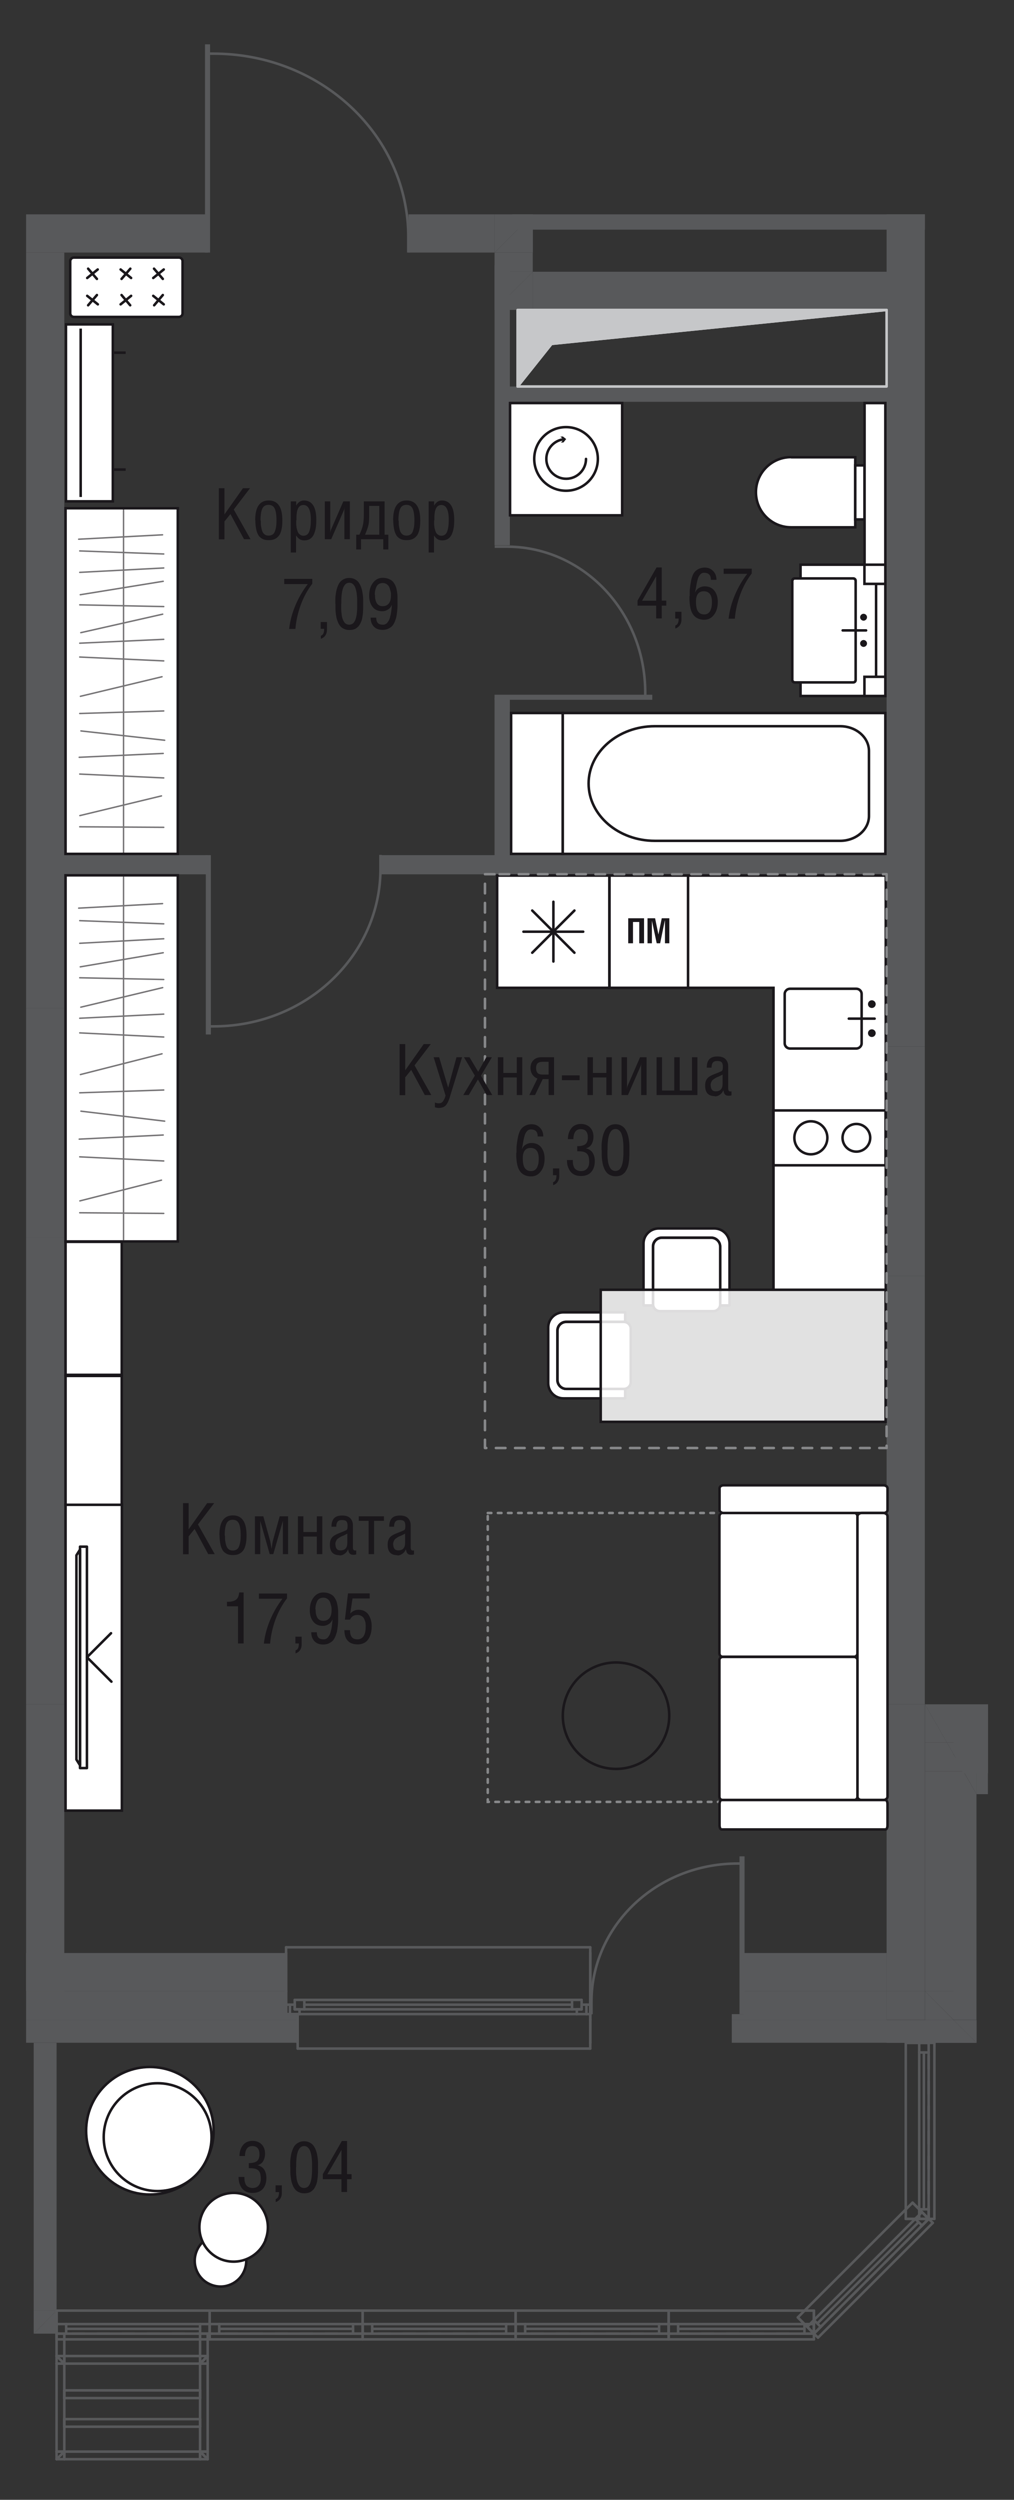 <?xml version="1.0" encoding="UTF-8"?>
<svg id="_Слой_1" data-name="Слой 1" xmlns="http://www.w3.org/2000/svg" xmlns:xlink="http://www.w3.org/1999/xlink" viewBox="0 0 76.17 187.76">
  <rect x="0" y="0" width="76.17" height="187.76" fill="#333333" stroke="none"/>
  <defs>
    <style>
      .cls-1 {
        stroke-width: .11px;
      }

      .cls-1, .cls-2, .cls-3, .cls-4, .cls-5, .cls-6, .cls-7, .cls-8, .cls-9, .cls-10, .cls-11, .cls-12, .cls-13, .cls-14 {
        fill: none;
      }

      .cls-1, .cls-2, .cls-3, .cls-4, .cls-5, .cls-7, .cls-8, .cls-9, .cls-13 {
        stroke-linecap: round;
      }

      .cls-1, .cls-2, .cls-3, .cls-8, .cls-9, .cls-12, .cls-13 {
        stroke-linejoin: round;
      }

      .cls-1, .cls-4, .cls-5, .cls-11, .cls-12, .cls-13 {
        stroke: #1a171b;
      }

      .cls-15 {
        fill: #fff;
      }

      .cls-2 {
        stroke: #c6c7c9;
      }

      .cls-2, .cls-3, .cls-4, .cls-5, .cls-7, .cls-8, .cls-9, .cls-11, .cls-12, .cls-13, .cls-14 {
        stroke-width: .19px;
      }

      .cls-3 {
        stroke-dasharray: 0 0 .72 .72;
      }

      .cls-3, .cls-7 {
        stroke: #87888a;
      }

      .cls-16 {
        clip-path: url(#clippath-2);
      }

      .cls-17 {
        opacity: .6;
      }

      .cls-5, .cls-6, .cls-7, .cls-11, .cls-14 {
        stroke-miterlimit: 10;
      }

      .cls-6 {
        stroke-width: .38px;
      }

      .cls-6, .cls-8, .cls-9, .cls-14 {
        stroke: #58595b;
      }

      .cls-7 {
        stroke-dasharray: 0 0 .27 .49;
      }

      .cls-18 {
        fill: #1a171b;
      }

      .cls-19 {
        clip-path: url(#clippath-1);
      }

      .cls-20 {
        clip-path: url(#clippath-4);
      }

      .cls-8 {
        stroke-dasharray: 0 0 .94 .94;
      }

      .cls-21 {
        clip-path: url(#clippath);
      }

      .cls-22 {
        clip-path: url(#clippath-3);
      }

      .cls-23 {
        clip-path: url(#clippath-5);
      }

      .cls-24 {
        fill: #c6c7c9;
        fill-rule: evenodd;
      }

      .cls-25 {
        opacity: .85;
      }

      .cls-26 {
        fill: #58595b;
      }
    </style>
    <clipPath id="clippath">
      <rect class="cls-10" x="45.13" y="96.87" width="21.4" height="9.92"/>
    </clipPath>
    <clipPath id="clippath-1">
      <rect class="cls-10" x="45.13" y="96.87" width="21.39" height="9.92"/>
    </clipPath>
    <clipPath id="clippath-2">
      <rect class="cls-10" x="5.85" y="38.24" width="6.58" height="25.83"/>
    </clipPath>
    <clipPath id="clippath-3">
      <rect class="cls-10" x="5.85" y="38.24" width="6.57" height="25.83"/>
    </clipPath>
    <clipPath id="clippath-4">
      <rect class="cls-10" x="5.85" y="65.82" width="6.58" height="27.35"/>
    </clipPath>
    <clipPath id="clippath-5">
      <rect class="cls-10" x="5.85" y="65.82" width="6.57" height="27.35"/>
    </clipPath>
  </defs>
  <rect class="cls-26" x="1.96" y="151.71" width="20.4" height="1.72"/>
  <rect class="cls-26" x="54.97" y="151.71" width="11.64" height="1.72"/>
  <polygon class="cls-26" points="22.36 151.28 21.49 151.28 21.49 150.57 21.49 149.56 1.96 149.56 1.96 151.72 22.36 151.72 22.36 151.28"/>
  <polygon class="cls-26" points="55.83 151.28 54.97 151.28 54.97 151.72 66.6 151.72 66.6 149.56 55.83 149.56 55.83 150.13 55.83 151.28"/>
  <rect class="cls-26" x="1.96" y="146.69" width="19.54" height="2.87"/>
  <rect class="cls-26" x="55.83" y="146.69" width="10.77" height="2.87"/>
  <polygon class="cls-26" points="71.63 151.72 73.36 153.44 73.36 151.72 71.63 151.72"/>
  <polygon class="cls-26" points="69.48 149.56 71.63 151.71 71.63 149.56 69.48 149.56"/>
  <rect class="cls-26" x="66.6" y="151.72" width="5.03" height="1.72"/>
  <polygon class="cls-26" points="71.63 151.72 71.63 153.44 73.36 153.44 71.63 151.72"/>
  <rect class="cls-26" x="66.6" y="149.56" width="2.87" height="2.15"/>
  <polygon class="cls-26" points="69.48 151.72 71.63 151.72 69.48 149.56 69.48 151.72"/>
  <polygon class="cls-26" points="72.37 133.04 73.36 134.76 73.36 133.04 72.37 133.04"/>
  <polygon class="cls-26" points="71.13 130.88 71.63 131.76 71.63 130.88 71.13 130.88"/>
  <rect class="cls-26" x="71.63" y="134.76" width="1.72" height="16.95"/>
  <polygon class="cls-26" points="71.63 134.76 73.36 134.76 72.36 133.04 71.63 133.04 71.63 134.76"/>
  <rect class="cls-26" x="69.48" y="133.04" width="2.15" height="16.52"/>
  <polygon class="cls-26" points="69.48 130.88 69.48 133.04 71.63 133.04 71.63 131.76 71.13 130.88 69.48 130.88"/>
  <polygon class="cls-26" points="71.63 133.04 72.37 133.04 71.63 131.76 71.63 133.04"/>
  <polygon class="cls-26" points="69.48 130.88 71.13 130.88 69.48 128.01 69.48 130.88"/>
  <rect class="cls-26" x="73.35" y="133.04" width=".86" height="1.72"/>
  <polygon class="cls-26" points="71.63 130.86 71.63 131.74 72.36 133.19 74.22 133.19 74.22 131.86 74.22 130.86 71.63 130.86"/>
  <polygon class="cls-26" points="74.22 128.01 69.48 128.01 71.13 130.88 74.22 130.88 74.22 128.01"/>
  <polygon class="cls-26" points="4.25 173.55 2.53 175.28 4.25 175.28 4.25 173.55"/>
  <rect class="cls-26" x="2.53" y="153.44" width="1.72" height="20.11"/>
  <polygon class="cls-26" points="2.53 173.55 2.53 175.28 4.25 173.55 2.53 173.55"/>
  <polygon class="cls-26" points="37.15 20.41 37.15 23.28 40.03 20.41 37.15 20.41"/>
  <polygon class="cls-26" points="40.03 20.41 37.15 23.28 40.03 23.28 40.03 20.41"/>
  <rect class="cls-26" x="40.03" y="20.41" width="26.58" height="2.87"/>
  <polygon class="cls-26" points="37.15 16.1 37.15 18.97 40.03 16.1 37.15 16.1"/>
  <polygon class="cls-26" points="37.15 18.97 40.03 18.97 40.03 16.1 37.15 18.97"/>
  <rect class="cls-26" x="37.15" y="18.97" width="2.87" height="1.44"/>
  <rect class="cls-26" x="30.69" y="16.1" width="6.46" height="2.87"/>
  <rect class="cls-26" x="1.96" y="18.97" width="2.87" height="56.75"/>
  <rect class="cls-26" x="66.6" y="16.1" width="2.87" height="62.49"/>
  <rect class="cls-26" x="66.6" y="95.83" width="2.87" height="32.18"/>
  <rect class="cls-26" x="1.96" y="92.96" width="2.87" height="35.05"/>
  <rect class="cls-26" x="1.96" y="16.1" width="13.65" height="2.87"/>
  <rect class="cls-26" x="1.96" y="75.72" width="2.87" height="17.24"/>
  <rect class="cls-26" x="1.96" y="128.01" width="2.87" height="21.55"/>
  <rect class="cls-26" x="66.6" y="78.59" width="2.87" height="17.24"/>
  <rect class="cls-26" x="66.6" y="128.01" width="2.87" height="21.55"/>
  <rect class="cls-26" x="37.67" y="29.03" width="29.85" height="1.15"/>
  <rect class="cls-26" x="37.15" y="19.92" width="1.15" height="21.03"/>
  <rect class="cls-26" x="37.15" y="52.44" width="1.15" height="12.5"/>
  <rect class="cls-26" x="3.57" y="64.23" width="12.04" height="1.44"/>
  <rect class="cls-26" x="28.53" y="64.23" width="39.21" height="1.44"/>
  <rect class="cls-26" x="38.49" y="16.1" width="30.99" height="1.15"/>
  <line class="cls-9" x1="21.49" y1="149.56" x2="21.49" y2="146.69"/>
  <line class="cls-9" x1="21.49" y1="150.57" x2="21.49" y2="149.56"/>
  <line class="cls-9" x1="22.36" y1="151.72" x2="22.36" y2="151.28"/>
  <line class="cls-9" x1="22.36" y1="153.44" x2="22.36" y2="151.71"/>
  <line class="cls-9" x1="22.36" y1="151.28" x2="21.49" y2="151.28"/>
  <line class="cls-9" x1="21.49" y1="151.28" x2="21.49" y2="150.57"/>
  <line class="cls-9" x1="44.34" y1="153.44" x2="44.34" y2="153.87"/>
  <line class="cls-9" x1="44.34" y1="153.87" x2="22.36" y2="153.87"/>
  <line class="cls-9" x1="22.36" y1="153.87" x2="22.36" y2="153.44"/>
  <line class="cls-9" x1="44.34" y1="146.69" x2="44.34" y2="146.26"/>
  <line class="cls-9" x1="44.34" y1="146.26" x2="21.49" y2="146.26"/>
  <line class="cls-9" x1="21.49" y1="146.26" x2="21.49" y2="146.69"/>
  <line class="cls-9" x1="44.05" y1="150.57" x2="43.69" y2="150.57"/>
  <line class="cls-9" x1="43.69" y1="150.57" x2="43.69" y2="150.92"/>
  <line class="cls-9" x1="43.69" y1="150.92" x2="43.33" y2="150.92"/>
  <line class="cls-9" x1="43.33" y1="150.92" x2="43.33" y2="151.28"/>
  <line class="cls-9" x1="43.33" y1="151.28" x2="44.05" y2="151.28"/>
  <line class="cls-9" x1="44.34" y1="150.57" x2="44.05" y2="150.57"/>
  <line class="cls-9" x1="44.05" y1="151.28" x2="44.34" y2="151.28"/>
  <line class="cls-9" x1="21.78" y1="151.28" x2="22.5" y2="151.28"/>
  <line class="cls-9" x1="22.5" y1="151.28" x2="22.5" y2="150.93"/>
  <line class="cls-9" x1="22.5" y1="150.92" x2="22.14" y2="150.92"/>
  <line class="cls-9" x1="22.14" y1="150.92" x2="22.14" y2="150.57"/>
  <line class="cls-9" x1="22.14" y1="150.57" x2="21.78" y2="150.57"/>
  <line class="cls-9" x1="21.49" y1="151.28" x2="21.78" y2="151.28"/>
  <line class="cls-9" x1="21.78" y1="150.57" x2="21.49" y2="150.57"/>
  <line class="cls-9" x1="22.5" y1="151.28" x2="43.33" y2="151.28"/>
  <line class="cls-9" x1="42.97" y1="150.21" x2="22.86" y2="150.21"/>
  <line class="cls-9" x1="43.69" y1="150.21" x2="42.97" y2="150.21"/>
  <line class="cls-9" x1="42.97" y1="150.21" x2="42.97" y2="150.92"/>
  <line class="cls-9" x1="42.97" y1="150.92" x2="43.69" y2="150.92"/>
  <line class="cls-9" x1="43.69" y1="150.92" x2="43.69" y2="150.21"/>
  <line class="cls-9" x1="22.14" y1="150.92" x2="22.86" y2="150.92"/>
  <line class="cls-9" x1="22.86" y1="150.92" x2="22.86" y2="150.21"/>
  <line class="cls-9" x1="22.86" y1="150.21" x2="22.14" y2="150.21"/>
  <line class="cls-9" x1="22.14" y1="150.21" x2="22.14" y2="150.92"/>
  <line class="cls-9" x1="22.86" y1="150.92" x2="42.97" y2="150.92"/>
  <line class="cls-9" x1="42.97" y1="150.21" x2="22.86" y2="150.21"/>
  <line class="cls-9" x1="42.97" y1="150.57" x2="22.86" y2="150.57"/>
  <line class="cls-9" x1="44.05" y1="151.28" x2="44.05" y2="150.57"/>
  <line class="cls-9" x1="21.78" y1="151.28" x2="21.78" y2="150.57"/>
  <line class="cls-9" x1="44.34" y1="151.28" x2="44.34" y2="150.57"/>
  <line class="cls-9" x1="44.34" y1="151.28" x2="44.34" y2="150.57"/>
  <line class="cls-9" x1="44.34" y1="153.44" x2="44.34" y2="151.71"/>
  <line class="cls-9" x1="44.34" y1="151.72" x2="44.34" y2="151.28"/>
  <line class="cls-9" x1="44.34" y1="150.57" x2="44.34" y2="149.56"/>
  <line class="cls-9" x1="44.34" y1="149.56" x2="44.34" y2="146.69"/>
  <line class="cls-9" x1="21.49" y1="151.28" x2="21.49" y2="150.57"/>
  <line class="cls-9" x1="21.49" y1="151.28" x2="21.49" y2="150.57"/>
  <line class="cls-9" x1="22.36" y1="151.28" x2="21.49" y2="151.28"/>
  <line class="cls-9" x1="22.36" y1="151.28" x2="21.49" y2="151.28"/>
  <line class="cls-9" x1="22.36" y1="153.44" x2="22.36" y2="151.71"/>
  <line class="cls-9" x1="22.36" y1="151.72" x2="22.36" y2="151.28"/>
  <line class="cls-9" x1="21.49" y1="150.57" x2="21.49" y2="149.56"/>
  <line class="cls-9" x1="21.49" y1="149.56" x2="21.49" y2="146.69"/>
  <line class="cls-9" x1="44.34" y1="150.13" x2="44.34" y2="151.28"/>
  <line class="cls-9" x1="44.34" y1="151.28" x2="44.34" y2="150.13"/>
  <line class="cls-9" x1="44.34" y1="151.28" x2="44.34" y2="150.13"/>
  <line class="cls-9" x1="44.34" y1="153.44" x2="44.34" y2="151.71"/>
  <line class="cls-9" x1="44.34" y1="151.72" x2="44.34" y2="151.28"/>
  <line class="cls-9" x1="44.34" y1="150.13" x2="44.34" y2="149.56"/>
  <line class="cls-9" x1="44.34" y1="149.56" x2="44.34" y2="146.69"/>
  <line class="cls-9" x1="61.14" y1="174.56" x2="61.14" y2="173.55"/>
  <line class="cls-9" x1="61.14" y1="175.28" x2="61.14" y2="174.56"/>
  <line class="cls-9" x1="4.25" y1="174.56" x2="4.25" y2="173.55"/>
  <line class="cls-9" x1="4.25" y1="175.28" x2="4.25" y2="174.56"/>
  <line class="cls-9" x1="61.14" y1="175.28" x2="61.14" y2="175.71"/>
  <line class="cls-9" x1="61.14" y1="175.71" x2="50.23" y2="175.71"/>
  <line class="cls-9" x1="50.23" y1="175.71" x2="50.23" y2="175.28"/>
  <line class="cls-8" x1="61.14" y1="175.28" x2="50.23" y2="175.28"/>
  <line class="cls-9" x1="61.14" y1="173.55" x2="50.23" y2="173.55"/>
  <line class="cls-9" x1="61.14" y1="174.56" x2="60.43" y2="174.56"/>
  <line class="cls-9" x1="60.43" y1="174.56" x2="60.43" y2="175.27"/>
  <line class="cls-9" x1="60.43" y1="175.28" x2="61.14" y2="175.28"/>
  <line class="cls-9" x1="50.23" y1="175.28" x2="50.94" y2="175.28"/>
  <line class="cls-9" x1="50.94" y1="175.28" x2="50.94" y2="174.56"/>
  <line class="cls-9" x1="50.94" y1="174.56" x2="50.23" y2="174.56"/>
  <line class="cls-9" x1="60.43" y1="174.92" x2="50.94" y2="174.92"/>
  <line class="cls-9" x1="60.43" y1="174.56" x2="50.94" y2="174.56"/>
  <line class="cls-9" x1="50.94" y1="175.28" x2="60.43" y2="175.28"/>
  <line class="cls-9" x1="61.14" y1="175.28" x2="61.14" y2="174.56"/>
  <line class="cls-9" x1="61.14" y1="175.28" x2="61.14" y2="174.56"/>
  <line class="cls-9" x1="61.14" y1="174.56" x2="61.14" y2="173.55"/>
  <line class="cls-9" x1="50.23" y1="175.28" x2="50.23" y2="174.56"/>
  <line class="cls-9" x1="50.23" y1="175.28" x2="50.23" y2="174.56"/>
  <line class="cls-9" x1="50.23" y1="174.56" x2="50.23" y2="173.55"/>
  <line class="cls-9" x1="50.23" y1="175.28" x2="50.23" y2="175.71"/>
  <line class="cls-9" x1="50.23" y1="175.71" x2="38.73" y2="175.71"/>
  <line class="cls-9" x1="38.73" y1="175.71" x2="38.73" y2="175.28"/>
  <line class="cls-8" x1="50.23" y1="175.28" x2="38.73" y2="175.28"/>
  <line class="cls-9" x1="50.23" y1="173.55" x2="38.73" y2="173.55"/>
  <line class="cls-9" x1="50.23" y1="174.56" x2="49.51" y2="174.56"/>
  <line class="cls-9" x1="49.51" y1="174.56" x2="49.51" y2="175.27"/>
  <line class="cls-9" x1="49.51" y1="175.28" x2="50.23" y2="175.28"/>
  <line class="cls-9" x1="38.73" y1="175.28" x2="39.45" y2="175.28"/>
  <line class="cls-9" x1="39.45" y1="175.28" x2="39.45" y2="174.56"/>
  <line class="cls-9" x1="39.45" y1="174.56" x2="38.73" y2="174.56"/>
  <line class="cls-9" x1="49.51" y1="174.92" x2="39.45" y2="174.92"/>
  <line class="cls-9" x1="49.51" y1="174.56" x2="39.45" y2="174.56"/>
  <line class="cls-9" x1="39.45" y1="175.28" x2="49.51" y2="175.28"/>
  <line class="cls-9" x1="50.23" y1="175.28" x2="50.23" y2="174.56"/>
  <line class="cls-9" x1="50.23" y1="175.28" x2="50.23" y2="174.56"/>
  <line class="cls-9" x1="50.23" y1="174.56" x2="50.23" y2="173.55"/>
  <line class="cls-9" x1="38.73" y1="175.28" x2="38.73" y2="174.56"/>
  <line class="cls-9" x1="38.73" y1="175.28" x2="38.73" y2="174.56"/>
  <line class="cls-9" x1="38.73" y1="174.56" x2="38.73" y2="173.55"/>
  <line class="cls-9" x1="38.73" y1="175.28" x2="38.73" y2="175.71"/>
  <line class="cls-9" x1="38.73" y1="175.71" x2="27.24" y2="175.71"/>
  <line class="cls-9" x1="27.24" y1="175.71" x2="27.24" y2="175.28"/>
  <line class="cls-8" x1="38.73" y1="175.28" x2="27.24" y2="175.28"/>
  <line class="cls-9" x1="38.73" y1="173.55" x2="27.24" y2="173.55"/>
  <line class="cls-9" x1="38.73" y1="174.56" x2="38.02" y2="174.56"/>
  <line class="cls-9" x1="38.02" y1="174.56" x2="38.02" y2="175.27"/>
  <line class="cls-9" x1="38.02" y1="175.28" x2="38.73" y2="175.28"/>
  <line class="cls-9" x1="27.24" y1="175.28" x2="27.96" y2="175.28"/>
  <line class="cls-9" x1="27.96" y1="175.28" x2="27.96" y2="174.56"/>
  <line class="cls-9" x1="27.96" y1="174.56" x2="27.24" y2="174.56"/>
  <line class="cls-9" x1="38.02" y1="174.92" x2="27.96" y2="174.92"/>
  <line class="cls-9" x1="38.02" y1="174.56" x2="27.96" y2="174.56"/>
  <line class="cls-9" x1="27.96" y1="175.28" x2="38.01" y2="175.28"/>
  <line class="cls-9" x1="38.73" y1="175.28" x2="38.73" y2="174.56"/>
  <line class="cls-9" x1="38.73" y1="175.28" x2="38.73" y2="174.56"/>
  <line class="cls-9" x1="38.73" y1="174.56" x2="38.73" y2="173.55"/>
  <line class="cls-9" x1="27.24" y1="175.28" x2="27.24" y2="174.56"/>
  <line class="cls-9" x1="27.24" y1="175.28" x2="27.24" y2="174.56"/>
  <line class="cls-9" x1="27.24" y1="174.56" x2="27.24" y2="173.55"/>
  <line class="cls-9" x1="27.24" y1="175.28" x2="27.24" y2="175.71"/>
  <line class="cls-9" x1="27.24" y1="175.71" x2="15.75" y2="175.71"/>
  <line class="cls-9" x1="15.75" y1="175.71" x2="15.75" y2="175.28"/>
  <line class="cls-8" x1="27.24" y1="175.28" x2="15.75" y2="175.28"/>
  <line class="cls-9" x1="27.24" y1="173.55" x2="15.75" y2="173.55"/>
  <line class="cls-9" x1="27.24" y1="174.56" x2="26.52" y2="174.56"/>
  <line class="cls-9" x1="26.52" y1="174.56" x2="26.52" y2="175.27"/>
  <line class="cls-9" x1="26.52" y1="175.28" x2="27.24" y2="175.28"/>
  <line class="cls-9" x1="15.75" y1="175.28" x2="16.47" y2="175.28"/>
  <line class="cls-9" x1="16.47" y1="175.28" x2="16.47" y2="174.56"/>
  <line class="cls-9" x1="16.47" y1="174.56" x2="15.75" y2="174.56"/>
  <line class="cls-9" x1="26.52" y1="174.92" x2="16.47" y2="174.92"/>
  <line class="cls-9" x1="26.52" y1="174.56" x2="16.47" y2="174.56"/>
  <line class="cls-9" x1="16.47" y1="175.28" x2="26.52" y2="175.28"/>
  <line class="cls-9" x1="27.24" y1="175.28" x2="27.24" y2="174.56"/>
  <line class="cls-9" x1="27.24" y1="175.28" x2="27.24" y2="174.56"/>
  <line class="cls-9" x1="27.24" y1="174.56" x2="27.24" y2="173.55"/>
  <line class="cls-9" x1="15.75" y1="175.28" x2="15.75" y2="174.56"/>
  <line class="cls-9" x1="15.75" y1="175.28" x2="15.75" y2="174.56"/>
  <line class="cls-9" x1="15.75" y1="174.56" x2="15.75" y2="173.55"/>
  <line class="cls-9" x1="15.75" y1="175.28" x2="15.75" y2="175.71"/>
  <line class="cls-9" x1="15.75" y1="175.71" x2="4.25" y2="175.71"/>
  <line class="cls-9" x1="4.25" y1="175.71" x2="4.25" y2="175.28"/>
  <line class="cls-8" x1="15.75" y1="175.28" x2="4.25" y2="175.28"/>
  <line class="cls-9" x1="15.75" y1="173.55" x2="4.25" y2="173.55"/>
  <line class="cls-9" x1="15.75" y1="174.56" x2="15.03" y2="174.56"/>
  <line class="cls-9" x1="15.03" y1="174.56" x2="15.03" y2="175.27"/>
  <line class="cls-9" x1="15.03" y1="175.28" x2="15.75" y2="175.28"/>
  <line class="cls-9" x1="4.25" y1="175.28" x2="4.97" y2="175.28"/>
  <line class="cls-9" x1="4.97" y1="175.28" x2="4.97" y2="174.56"/>
  <line class="cls-9" x1="4.97" y1="174.56" x2="4.25" y2="174.56"/>
  <line class="cls-9" x1="15.03" y1="174.92" x2="4.97" y2="174.92"/>
  <line class="cls-9" x1="15.03" y1="174.56" x2="4.97" y2="174.56"/>
  <line class="cls-9" x1="4.97" y1="175.28" x2="15.03" y2="175.28"/>
  <line class="cls-9" x1="15.75" y1="175.28" x2="15.75" y2="174.56"/>
  <line class="cls-9" x1="15.75" y1="175.28" x2="15.75" y2="174.56"/>
  <line class="cls-9" x1="15.75" y1="174.56" x2="15.75" y2="173.55"/>
  <line class="cls-9" x1="4.25" y1="175.28" x2="4.25" y2="174.56"/>
  <line class="cls-9" x1="4.25" y1="175.28" x2="4.25" y2="174.56"/>
  <line class="cls-9" x1="4.25" y1="174.56" x2="4.25" y2="173.55"/>
  <line class="cls-9" x1="60.64" y1="174.77" x2="59.93" y2="174.06"/>
  <line class="cls-9" x1="61.14" y1="175.28" x2="60.64" y2="174.77"/>
  <line class="cls-9" x1="69.26" y1="166.15" x2="68.55" y2="165.44"/>
  <line class="cls-9" x1="69.76" y1="166.66" x2="69.26" y2="166.15"/>
  <line class="cls-9" x1="69.76" y1="166.66" x2="70.07" y2="166.96"/>
  <line class="cls-9" x1="70.07" y1="166.96" x2="61.45" y2="175.58"/>
  <line class="cls-9" x1="61.45" y1="175.58" x2="61.14" y2="175.28"/>
  <line class="cls-8" x1="69.76" y1="166.66" x2="61.14" y2="175.28"/>
  <line class="cls-9" x1="68.55" y1="165.44" x2="59.93" y2="174.06"/>
  <line class="cls-9" x1="69.26" y1="166.15" x2="68.75" y2="166.66"/>
  <line class="cls-9" x1="68.75" y1="166.66" x2="69.26" y2="167.16"/>
  <line class="cls-9" x1="69.26" y1="167.16" x2="69.76" y2="166.66"/>
  <line class="cls-9" x1="61.14" y1="175.28" x2="61.65" y2="174.77"/>
  <line class="cls-9" x1="61.65" y1="174.77" x2="61.14" y2="174.26"/>
  <line class="cls-9" x1="61.14" y1="174.26" x2="60.64" y2="174.77"/>
  <line class="cls-9" x1="69" y1="166.91" x2="61.4" y2="174.51"/>
  <line class="cls-9" x1="68.75" y1="166.66" x2="61.14" y2="174.26"/>
  <line class="cls-9" x1="61.65" y1="174.77" x2="69.26" y2="167.16"/>
  <line class="cls-9" x1="69.76" y1="166.66" x2="69.26" y2="166.15"/>
  <line class="cls-9" x1="69.76" y1="166.66" x2="69.26" y2="166.15"/>
  <line class="cls-9" x1="69.26" y1="166.15" x2="68.55" y2="165.44"/>
  <line class="cls-9" x1="61.14" y1="175.28" x2="60.64" y2="174.77"/>
  <line class="cls-9" x1="61.14" y1="175.28" x2="60.64" y2="174.77"/>
  <line class="cls-9" x1="60.64" y1="174.77" x2="59.93" y2="174.06"/>
  <line class="cls-9" x1="69.05" y1="153.44" x2="68.04" y2="153.44"/>
  <line class="cls-9" x1="69.76" y1="153.44" x2="69.05" y2="153.44"/>
  <line class="cls-9" x1="69.05" y1="166.66" x2="68.04" y2="166.66"/>
  <line class="cls-9" x1="69.76" y1="166.66" x2="69.05" y2="166.66"/>
  <line class="cls-9" x1="69.76" y1="166.66" x2="70.19" y2="166.66"/>
  <line class="cls-9" x1="70.19" y1="166.66" x2="70.19" y2="153.44"/>
  <line class="cls-9" x1="70.19" y1="153.44" x2="69.76" y2="153.44"/>
  <line class="cls-8" x1="69.76" y1="166.66" x2="69.76" y2="153.44"/>
  <line class="cls-9" x1="68.04" y1="166.66" x2="68.04" y2="153.44"/>
  <line class="cls-9" x1="69.05" y1="166.66" x2="69.05" y2="165.94"/>
  <line class="cls-9" x1="69.05" y1="165.94" x2="69.76" y2="165.94"/>
  <line class="cls-9" x1="69.76" y1="165.94" x2="69.76" y2="166.66"/>
  <line class="cls-9" x1="69.76" y1="153.44" x2="69.76" y2="154.16"/>
  <line class="cls-9" x1="69.76" y1="154.16" x2="69.05" y2="154.16"/>
  <line class="cls-9" x1="69.05" y1="154.16" x2="69.05" y2="153.44"/>
  <line class="cls-9" x1="69.4" y1="165.94" x2="69.4" y2="154.16"/>
  <line class="cls-9" x1="69.05" y1="165.94" x2="69.05" y2="154.16"/>
  <line class="cls-9" x1="69.76" y1="154.16" x2="69.76" y2="165.94"/>
  <line class="cls-9" x1="69.76" y1="166.66" x2="69.05" y2="166.66"/>
  <line class="cls-9" x1="69.76" y1="166.66" x2="69.05" y2="166.66"/>
  <line class="cls-9" x1="69.05" y1="166.66" x2="68.04" y2="166.66"/>
  <line class="cls-9" x1="69.76" y1="153.44" x2="69.05" y2="153.44"/>
  <line class="cls-9" x1="69.76" y1="153.44" x2="69.05" y2="153.44"/>
  <line class="cls-9" x1="69.05" y1="153.44" x2="68.04" y2="153.44"/>
  <path class="cls-14" d="m48.47,52.37v-.34c0-5.48-3.81-10.02-8.79-10.84-.53-.09-1.07-.13-1.61-.13h-.91"/>
  <line class="cls-6" x1="37.15" y1="52.37" x2="49" y2="52.37"/>
  <path class="cls-14" d="m55.74,139.97h-.34c-5.48,0-10.02,3.81-10.84,8.79-.09.53-.13,1.07-.13,1.62v.91"/>
  <line class="cls-6" x1="55.74" y1="151.28" x2="55.74" y2="139.43"/>
  <path class="cls-14" d="m15.59,4.03h.45c7.3,0,13.36,5.03,14.45,11.61.12.7.18,1.41.18,2.13v1.2"/>
  <line class="cls-6" x1="15.59" y1="18.97" x2="15.59" y2="3.33"/>
  <path class="cls-14" d="m15.65,77.09h.39c6.26,0,11.45-4.33,12.39-10,.1-.6.15-1.21.15-1.84v-1.04"/>
  <line class="cls-6" x1="15.65" y1="64.23" x2="15.65" y2="77.7"/>
  <polygon class="cls-15" points="58.1 96.89 58.1 74.2 40.04 74.2 40.04 65.76 66.53 65.76 66.53 96.89 58.1 96.89"/>
  <path class="cls-18" d="m66.44,65.86v30.94h-8.24v-22.7h-18.06v-8.24h26.31Zm.19-.19h-26.69v8.62h18.06v22.7h8.62v-31.32Z"/>
  <rect class="cls-15" x="37.35" y="65.76" width="8.43" height="8.43"/>
  <path class="cls-18" d="m45.68,74.1h-8.24v-8.24h8.24v8.24Zm.19-8.43h-8.62v8.62h8.62v-8.62Z"/>
  <line class="cls-5" x1="41.57" y1="67.73" x2="41.57" y2="72.22"/>
  <line class="cls-5" x1="39.32" y1="69.98" x2="43.81" y2="69.98"/>
  <line class="cls-5" x1="43.15" y1="68.39" x2="39.98" y2="71.56"/>
  <line class="cls-5" x1="39.98" y1="68.39" x2="43.15" y2="71.56"/>
  <path class="cls-18" d="m64.32,74.36c.17,0,.31.14.31.3v3.7c0,.17-.14.3-.31.3h-4.97c-.17,0-.31-.14-.31-.3v-3.7c0-.17.14-.3.31-.3h4.97Zm0-.19h-4.97c-.27,0-.5.22-.5.49v3.7c0,.27.22.49.5.49h4.97c.27,0,.5-.22.5-.49v-3.7c0-.27-.22-.49-.5-.49"/>
  <path class="cls-18" d="m65.49,75.71c-.16,0-.29-.13-.29-.29s.13-.29.29-.29.29.13.29.29-.13.29-.29.29"/>
  <path class="cls-18" d="m65.49,77.89c-.16,0-.29-.13-.29-.29s.13-.29.29-.29.29.13.29.29-.13.29-.29.29"/>
  <line class="cls-5" x1="65.7" y1="76.51" x2="63.76" y2="76.51"/>
  <path class="cls-18" d="m66.43,87.43h-8.24v-3.93h8.24v3.93Zm.19-4.12h-8.62v4.31h8.62v-4.31Z"/>
  <path class="cls-11" d="m63.29,85.46c0,.58.47,1.04,1.04,1.04s1.04-.47,1.04-1.04-.47-1.04-1.04-1.04-1.04.47-1.04,1.04Z"/>
  <path class="cls-11" d="m59.67,85.46c0,.69.55,1.24,1.24,1.24s1.24-.55,1.24-1.24-.56-1.24-1.24-1.24-1.24.56-1.24,1.24Z"/>
  <rect class="cls-15" x="45.78" y="65.76" width="5.9" height="8.43"/>
  <path class="cls-18" d="m51.59,74.1h-5.71v-8.24h5.71v8.24Zm.19-8.43h-6.09v8.62h6.09v-8.62Z"/>
  <polygon class="cls-18" points="48.38 68.97 48.38 70.85 48.02 70.85 48.02 69.25 47.55 69.25 47.55 70.85 47.19 70.85 47.19 68.97 48.38 68.97"/>
  <polygon class="cls-18" points="49.21 68.97 49.46 70.19 49.71 68.97 50.28 68.97 50.28 70.85 49.95 70.85 49.95 69.14 49.94 69.14 49.59 70.85 49.33 70.85 48.97 69.15 48.97 69.15 48.97 70.85 48.64 70.85 48.64 68.97 49.21 68.97"/>
  <path class="cls-15" d="m18.37,170.5c.38-1-.11-2.12-1.11-2.5-1-.38-2.12.11-2.5,1.11-.39,1,.11,2.12,1.11,2.5,1,.39,2.12-.11,2.5-1.11"/>
  <path class="cls-11" d="m18.37,170.5c.38-1-.11-2.12-1.11-2.5-1-.38-2.12.11-2.5,1.11-.39,1,.11,2.12,1.11,2.5,1,.39,2.12-.11,2.5-1.11Z"/>
  <path class="cls-15" d="m19.95,168.22c.51-1.33-.15-2.82-1.47-3.34-1.33-.51-2.82.15-3.33,1.48-.51,1.33.15,2.82,1.47,3.34,1.33.51,2.82-.15,3.34-1.47"/>
  <path class="cls-11" d="m19.95,168.22c.51-1.33-.15-2.82-1.47-3.34-1.33-.51-2.82.15-3.33,1.48-.51,1.33.15,2.82,1.47,3.34,1.33.51,2.82-.15,3.34-1.47Z"/>
  <path class="cls-15" d="m11.26,155.25c2.65,0,4.79,2.15,4.79,4.79s-2.15,4.79-4.79,4.79-4.79-2.15-4.79-4.79,2.15-4.79,4.79-4.79"/>
  <path class="cls-13" d="m11.26,155.25c2.65,0,4.79,2.15,4.79,4.79s-2.15,4.79-4.79,4.79-4.79-2.15-4.79-4.79,2.15-4.79,4.79-4.79Z"/>
  <path class="cls-15" d="m11.84,156.47c2.23,0,4.05,1.82,4.05,4.05s-1.81,4.05-4.05,4.05-4.05-1.82-4.05-4.05,1.81-4.05,4.05-4.05"/>
  <ellipse class="cls-13" cx="11.84" cy="160.52" rx="4.05" ry="4.05"/>
  <rect class="cls-7" x="36.64" y="113.64" width="17.69" height="21.7"/>
  <path class="cls-15" d="m64.41,124.18c0,.14-.11.26-.25.26h-9.87c-.14,0-.25-.11-.25-.26v-10.29c0-.14.11-.26.25-.26h9.87c.14,0,.25.12.25.26v10.29Z"/>
  <path class="cls-11" d="m64.41,124.18c0,.14-.11.26-.25.26h-9.87c-.14,0-.25-.11-.25-.26v-10.29c0-.14.11-.26.25-.26h9.87c.14,0,.25.12.25.26v10.29Z"/>
  <path class="cls-15" d="m66.67,113.41c0,.13-.13.23-.3.23h-12.02c-.16,0-.3-.1-.3-.23v-1.62c0-.13.13-.23.3-.23h12.02c.16,0,.3.1.3.23v1.62Z"/>
  <path class="cls-11" d="m66.67,113.41c0,.13-.13.23-.3.23h-12.02c-.16,0-.3-.1-.3-.23v-1.62c0-.13.13-.23.3-.23h12.02c.16,0,.3.1.3.23v1.62Z"/>
  <path class="cls-15" d="m66.67,134.94c0,.14-.14.26-.32.26h-1.62c-.18,0-.32-.11-.32-.26v-21.04c0-.14.14-.26.32-.26h1.62c.18,0,.32.11.32.26v21.04Z"/>
  <path class="cls-11" d="m66.67,134.94c0,.14-.14.26-.32.26h-1.62c-.18,0-.32-.11-.32-.26v-21.04c0-.14.14-.26.32-.26h1.62c.18,0,.32.11.32.26v21.04Z"/>
  <path class="cls-15" d="m64.41,124.7c0-.14-.11-.25-.25-.25h-9.87c-.14,0-.25.11-.25.25v10.25c0,.14.11.25.25.25h9.87c.14,0,.25-.11.25-.25v-10.25Z"/>
  <path class="cls-11" d="m64.41,124.7c0-.14-.11-.25-.25-.25h-9.87c-.14,0-.25.11-.25.25v10.25c0,.14.11.25.25.25h9.87c.14,0,.25-.11.25-.25v-10.25Z"/>
  <path class="cls-15" d="m54.2,137.41c-.08,0-.15-.14-.15-.31v-1.59c0-.17.07-.31.15-.31h12.32c.08,0,.15.14.15.31v1.59c0,.17-.07.31-.15.31h-12.32Z"/>
  <path class="cls-11" d="m54.2,137.41c-.08,0-.15-.14-.15-.31v-1.59c0-.17.07-.31.15-.31h12.32c.08,0,.15.14.15.31v1.59c0,.17-.07.31-.15.31h-12.32Z"/>
  <path class="cls-11" d="m47.96,132.49c2-.93,2.87-3.31,1.94-5.31-.93-2-3.31-2.87-5.31-1.94-2,.93-2.87,3.31-1.94,5.31.93,2,3.31,2.87,5.31,1.94Z"/>
  <path class="cls-15" d="m41.18,99.71v4.18c0,.63.51,1.14,1.14,1.14h4.64v-.71h-4.43c-.36,0-.66-.3-.66-.66v-3.72c0-.36.29-.66.66-.66h4.43v-.71h-4.64c-.63,0-1.14.51-1.14,1.14"/>
  <path class="cls-13" d="m41.18,99.71v4.18c0,.63.51,1.14,1.14,1.14h4.64v-.71h-4.43c-.36,0-.66-.3-.66-.66v-3.72c0-.36.29-.66.66-.66h4.43v-.71h-4.64c-.63,0-1.14.51-1.14,1.14Z"/>
  <path class="cls-15" d="m41.88,103.65c0,.37.3.67.66.67h4.33c.28,0,.51-.23.51-.51v-4.01c0-.28-.23-.51-.51-.51h-4.33c-.37,0-.66.3-.66.66v3.7Z"/>
  <path class="cls-13" d="m41.88,103.65c0,.37.3.67.66.67h4.33c.28,0,.51-.23.51-.51v-4.01c0-.28-.23-.51-.51-.51h-4.33c-.37,0-.66.3-.66.66v3.7Z"/>
  <path class="cls-15" d="m53.66,92.27h-4.18c-.63,0-1.14.51-1.14,1.14v4.64h.71v-4.43c0-.36.29-.66.66-.66h3.72c.36,0,.66.3.66.66v4.43h.71v-4.64c0-.63-.51-1.14-1.14-1.14"/>
  <path class="cls-13" d="m53.66,92.27h-4.18c-.63,0-1.14.51-1.14,1.14v4.64h.71v-4.43c0-.36.29-.66.66-.66h3.72c.36,0,.66.3.66.66v4.43h.71v-4.64c0-.63-.51-1.14-1.14-1.14Z"/>
  <path class="cls-15" d="m49.72,92.97c-.37,0-.66.3-.66.67v4.33c0,.28.23.51.51.51h4.01c.29,0,.52-.23.52-.51v-4.33c0-.37-.3-.67-.67-.67h-3.7Z"/>
  <path class="cls-13" d="m49.72,92.97c-.37,0-.66.3-.66.67v4.33c0,.28.23.51.51.51h4.01c.29,0,.52-.23.52-.51v-4.33c0-.37-.3-.67-.67-.67h-3.7Z"/>
  <g class="cls-25">
    <g class="cls-21">
      <g class="cls-19">
        <rect class="cls-15" x="45.13" y="96.87" width="21.4" height="9.92"/>
      </g>
    </g>
  </g>
  <path class="cls-18" d="m66.43,106.7h-21.21v-9.73h21.21v9.73Zm.19-9.92h-21.59v10.11h21.59v-10.11Z"/>
  <rect class="cls-15" x="4.93" y="112.99" width="4.23" height="23"/>
  <path class="cls-18" d="m9.06,135.9h-4.04v-22.81h4.04v22.81Zm.19-23h-4.42v23.19h4.42v-23.19Z"/>
  <polygon class="cls-13" points="5.74 132.16 5.74 116.82 6.01 116.39 6.01 132.59 5.74 132.16"/>
  <rect class="cls-13" x="6.01" y="116.17" width=".52" height="16.63"/>
  <line class="cls-5" x1="6.54" y1="124.47" x2="8.34" y2="122.67"/>
  <line class="cls-5" x1="8.37" y1="126.31" x2="6.56" y2="124.5"/>
  <rect class="cls-15" x="4.93" y="93.27" width="4.22" height="9.99"/>
  <path class="cls-18" d="m9.05,103.17h-4.03v-9.8h4.03v9.8Zm.19-9.99h-4.41v10.18h4.41v-10.18Z"/>
  <rect class="cls-15" x="4.93" y="103.34" width="4.22" height="9.68"/>
  <path class="cls-18" d="m9.05,112.93h-4.03v-9.49h4.03v9.49Zm.19-9.68h-4.41v9.87h4.41v-9.87Z"/>
  <rect class="cls-15" x="4.93" y="38.17" width="8.43" height="25.96"/>
  <path class="cls-18" d="m13.26,64.04H5.02v-25.77h8.24v25.77Zm.19-25.96H4.83v26.15h8.62v-26.15Z"/>
  <g class="cls-17">
    <g class="cls-16">
      <g class="cls-22">
        <line class="cls-1" x1="9.28" y1="38.3" x2="9.28" y2="64.01"/>
        <line class="cls-1" x1="5.99" y1="41.38" x2="12.3" y2="41.61"/>
        <line class="cls-1" x1="5.99" y1="42.99" x2="12.3" y2="42.66"/>
        <line class="cls-1" x1="6.03" y1="44.67" x2="12.26" y2="43.66"/>
        <line class="cls-1" x1="5.99" y1="45.43" x2="12.3" y2="45.56"/>
        <line class="cls-1" x1="6.07" y1="47.52" x2="12.22" y2="46.13"/>
        <line class="cls-1" x1="5.99" y1="48.31" x2="12.3" y2="48.02"/>
        <line class="cls-1" x1="5.99" y1="49.35" x2="12.3" y2="49.64"/>
        <line class="cls-1" x1="6.04" y1="52.3" x2="12.17" y2="50.83"/>
        <line class="cls-1" x1="6.08" y1="54.9" x2="12.37" y2="55.6"/>
        <line class="cls-1" x1="5.99" y1="53.59" x2="12.3" y2="53.4"/>
        <line class="cls-1" x1="5.91" y1="40.5" x2="12.21" y2="40.17"/>
        <line class="cls-1" x1="5.95" y1="56.88" x2="12.26" y2="56.59"/>
        <line class="cls-1" x1="5.99" y1="58.14" x2="12.3" y2="58.43"/>
        <line class="cls-1" x1="6" y1="61.26" x2="12.13" y2="59.78"/>
        <line class="cls-1" x1="5.99" y1="62.1" x2="12.3" y2="62.14"/>
      </g>
    </g>
  </g>
  <rect class="cls-15" x="4.93" y="65.74" width="8.43" height="27.5"/>
  <path class="cls-18" d="m13.26,93.15H5.02v-27.31h8.24v27.31Zm.19-27.5H4.83v27.69h8.62v-27.69Z"/>
  <g class="cls-17">
    <g class="cls-20">
      <g class="cls-23">
        <line class="cls-1" x1="9.28" y1="65.88" x2="9.28" y2="93.11"/>
        <line class="cls-1" x1="5.99" y1="69.15" x2="12.3" y2="69.39"/>
        <line class="cls-1" x1="5.99" y1="70.85" x2="12.3" y2="70.51"/>
        <line class="cls-1" x1="6.03" y1="72.62" x2="12.26" y2="71.56"/>
        <line class="cls-1" x1="5.99" y1="73.44" x2="12.3" y2="73.57"/>
        <line class="cls-1" x1="6.07" y1="75.65" x2="12.22" y2="74.18"/>
        <line class="cls-1" x1="5.99" y1="76.48" x2="12.3" y2="76.17"/>
        <line class="cls-1" x1="5.99" y1="77.58" x2="12.3" y2="77.89"/>
        <line class="cls-1" x1="6.04" y1="80.71" x2="12.17" y2="79.15"/>
        <line class="cls-1" x1="6.08" y1="83.46" x2="12.37" y2="84.21"/>
        <line class="cls-1" x1="5.99" y1="82.08" x2="12.3" y2="81.87"/>
        <line class="cls-1" x1="5.91" y1="68.21" x2="12.21" y2="67.87"/>
        <line class="cls-1" x1="5.95" y1="85.56" x2="12.26" y2="85.25"/>
        <line class="cls-1" x1="5.99" y1="86.89" x2="12.3" y2="87.2"/>
        <line class="cls-1" x1="6" y1="90.2" x2="12.13" y2="88.64"/>
        <line class="cls-1" x1="5.99" y1="91.09" x2="12.3" y2="91.14"/>
      </g>
    </g>
  </g>
  <rect class="cls-15" x="4.96" y="24.36" width="3.52" height="13.29"/>
  <path class="cls-18" d="m8.38,37.56h-3.33v-13.1h3.33v13.1Zm.19-13.29h-3.7v13.48h3.7v-13.48Z"/>
  <line class="cls-12" x1="6.06" y1="37.33" x2="6.06" y2="24.68"/>
  <line class="cls-12" x1="8.57" y1="35.27" x2="9.44" y2="35.27"/>
  <line class="cls-12" x1="8.57" y1="26.49" x2="9.44" y2="26.49"/>
  <path class="cls-15" d="m5.56,19.34h7.88c.15,0,.27.12.27.27v3.91c0,.15-.12.27-.27.27h-7.89c-.15,0-.27-.12-.27-.27v-3.91c0-.15.12-.27.27-.27Z"/>
  <path class="cls-18" d="m13.44,19.44c.1,0,.18.08.18.18v3.91c0,.1-.08.18-.18.18h-7.89c-.1,0-.18-.08-.18-.18v-3.91c0-.1.08-.18.18-.18h7.89Zm0-.19h-7.89c-.2,0-.37.16-.37.37v3.91c0,.2.16.37.37.37h7.89c.2,0,.37-.16.37-.37v-3.91c0-.2-.16-.37-.37-.37"/>
  <line class="cls-4" x1="6.62" y1="20.18" x2="7.28" y2="20.95"/>
  <line class="cls-4" x1="7.34" y1="20.24" x2="6.55" y2="20.88"/>
  <line class="cls-4" x1="6.55" y1="22.22" x2="7.35" y2="22.86"/>
  <line class="cls-4" x1="7.28" y1="22.16" x2="6.62" y2="22.93"/>
  <line class="cls-4" x1="11.57" y1="20.18" x2="12.23" y2="20.95"/>
  <line class="cls-4" x1="12.3" y1="20.24" x2="11.51" y2="20.88"/>
  <line class="cls-4" x1="11.51" y1="22.22" x2="12.3" y2="22.86"/>
  <line class="cls-4" x1="12.23" y1="22.16" x2="11.58" y2="22.93"/>
  <line class="cls-4" x1="9.79" y1="20.18" x2="9.13" y2="20.95"/>
  <line class="cls-4" x1="9.06" y1="20.24" x2="9.85" y2="20.88"/>
  <line class="cls-4" x1="9.85" y1="22.22" x2="9.06" y2="22.86"/>
  <line class="cls-4" x1="9.13" y1="22.16" x2="9.78" y2="22.93"/>
  <rect class="cls-15" x="38.32" y="30.27" width="8.42" height="8.43"/>
  <path class="cls-18" d="m46.64,38.61h-8.23v-8.24h8.23v8.24Zm.19-8.43h-8.61v8.62h8.61v-8.62Z"/>
  <path class="cls-11" d="m44.91,34.47c0,1.32-1.07,2.39-2.39,2.39s-2.39-1.07-2.39-2.39,1.07-2.39,2.39-2.39,2.39,1.07,2.39,2.39Z"/>
  <path class="cls-5" d="m44.02,34.47c0,.82-.67,1.49-1.49,1.49s-1.49-.67-1.49-1.49c0-.77.59-1.41,1.34-1.48"/>
  <polygon class="cls-18" points="42.14 33.25 42.34 33 42.09 32.8 42.28 32.78 42.53 32.98 42.33 33.23 42.14 33.25"/>
  <path class="cls-15" d="m59.42,39.62c-1.46,0-2.64-1.18-2.64-2.64s1.18-2.64,2.64-2.64c.05,0,.13,0,.13,0h4.69v5.26h-4.68s-.1,0-.14,0"/>
  <path class="cls-18" d="m59.42,34.44s.13,0,.14,0h4.59v5.07h-4.6s-.08,0-.13,0c-1.4,0-2.54-1.14-2.54-2.54s1.14-2.54,2.54-2.54m0-.19c-1.51,0-2.73,1.22-2.73,2.73s1.22,2.73,2.73,2.73c.05,0,.14,0,.14,0h4.78v-5.45h-4.78s-.09,0-.14,0"/>
  <rect class="cls-15" x="64.25" y="34.95" width=".7" height="4.06"/>
  <path class="cls-18" d="m64.85,38.92h-.51v-3.87h.51v3.87Zm.19-4.06h-.89v4.25h.89v-4.25Z"/>
  <rect class="cls-15" x="64.95" y="30.27" width="1.56" height="13.42"/>
  <path class="cls-18" d="m66.41,43.6h-1.37v-13.23h1.37v13.23Zm.19-13.42h-1.75v13.61h1.75v-13.61Z"/>
  <rect class="cls-15" x="38.4" y="53.56" width="3.88" height="10.58"/>
  <path class="cls-18" d="m42.18,64.04h-3.69v-10.39h3.69v10.39Zm.19-10.58h-4.07v10.77h4.07v-10.77Z"/>
  <rect class="cls-15" x="42.28" y="53.56" width="24.23" height="10.58"/>
  <path class="cls-18" d="m66.41,64.04h-24.04v-10.39h24.04v10.39Zm.19-10.58h-24.42v10.77h24.42v-10.77Z"/>
  <path class="cls-15" d="m49.19,63.15c-2.75,0-4.98-1.93-4.98-4.3s2.23-4.3,4.98-4.3h13.92c1.19,0,2.16.83,2.16,1.86v4.88c0,1.02-.97,1.86-2.16,1.86h-13.92Z"/>
  <path class="cls-18" d="m63.11,54.64c1.14,0,2.07.79,2.07,1.77v4.88c0,.97-.93,1.77-2.07,1.77h-13.92c-2.69,0-4.88-1.89-4.88-4.21s2.19-4.21,4.88-4.21h13.92Zm0-.19h-13.92c-2.8,0-5.07,1.97-5.07,4.4s2.27,4.4,5.07,4.4h13.92c1.25,0,2.26-.88,2.26-1.96v-4.88c0-1.08-1.01-1.96-2.26-1.96"/>
  <rect class="cls-15" x="60.14" y="42.41" width="6.37" height="9.86"/>
  <path class="cls-18" d="m66.41,52.18h-6.18v-9.67h6.18v9.67Zm.19-9.86h-6.56v10.05h6.56v-10.05Z"/>
  <line class="cls-13" x1="65.81" y1="51.64" x2="65.81" y2="43.01"/>
  <path class="cls-15" d="m59.69,43.45h4.41c.09,0,.17.08.17.17v7.46c0,.09-.08.17-.17.17h-4.41c-.1,0-.17-.08-.17-.17v-7.46c0-.1.08-.17.17-.17Z"/>
  <path class="cls-18" d="m64.1,43.54s.08.04.08.08v7.46s-.03.08-.08.08h-4.41s-.08-.04-.08-.08v-7.46s.04-.08.08-.08h4.41Zm0-.19h-4.41c-.15,0-.27.12-.27.27v7.46c0,.15.12.27.27.27h4.41c.15,0,.27-.12.27-.27v-7.46c0-.15-.12-.27-.27-.27"/>
  <path class="cls-18" d="m64.87,46.62c-.14,0-.26-.12-.26-.26s.12-.26.26-.26.26.12.26.26-.12.26-.26.26"/>
  <path class="cls-18" d="m64.87,48.59c-.14,0-.26-.12-.26-.26s.12-.26.26-.26.26.12.26.26-.12.26-.26.26"/>
  <line class="cls-5" x1="65.06" y1="47.35" x2="63.3" y2="47.35"/>
  <rect class="cls-15" x="64.94" y="50.84" width="1.57" height="1.44"/>
  <path class="cls-18" d="m66.41,52.18h-1.38v-1.25h1.38v1.25Zm.19-1.44h-1.76v1.63h1.76v-1.63Z"/>
  <rect class="cls-15" x="64.94" y="42.41" width="1.57" height="1.44"/>
  <path class="cls-18" d="m66.41,43.76h-1.38v-1.25h1.38v1.25Zm.19-1.44h-1.76v1.63h1.76v-1.63Z"/>
  <polygon class="cls-2" points="41.43 25.83 66.6 23.28 66.6 29.03 38.88 29.03 41.43 25.83"/>
  <polygon class="cls-24" points="38.88 29.03 41.43 25.83 66.6 23.28 38.88 23.28 38.88 29.03"/>
  <polygon class="cls-2" points="38.88 29.03 38.88 23.28 66.6 23.28 41.43 25.83 38.88 29.03"/>
  <line class="cls-9" x1="15.6" y1="177.53" x2="15.03" y2="177.53"/>
  <line class="cls-9" x1="15.03" y1="177.53" x2="15.03" y2="176.96"/>
  <line class="cls-9" x1="15.03" y1="184.71" x2="15.03" y2="184.14"/>
  <line class="cls-9" x1="15.03" y1="184.14" x2="15.6" y2="184.14"/>
  <line class="cls-9" x1="15.03" y1="175.28" x2="15.03" y2="176.96"/>
  <line class="cls-9" x1="15.03" y1="175.28" x2="15.6" y2="175.28"/>
  <line class="cls-9" x1="15.6" y1="175.28" x2="15.6" y2="176.96"/>
  <line class="cls-9" x1="15.03" y1="177.53" x2="15.6" y2="177.53"/>
  <line class="cls-9" x1="15.6" y1="184.14" x2="15.03" y2="184.14"/>
  <line class="cls-9" x1="15.6" y1="176.96" x2="15.6" y2="184.71"/>
  <line class="cls-9" x1="15.03" y1="177.53" x2="15.6" y2="176.96"/>
  <line class="cls-9" x1="15.03" y1="177.53" x2="15.03" y2="184.14"/>
  <line class="cls-9" x1="15.03" y1="184.14" x2="15.6" y2="184.71"/>
  <line class="cls-9" x1="15.03" y1="184.14" x2="15.03" y2="184.71"/>
  <line class="cls-9" x1="4.83" y1="184.71" x2="4.83" y2="184.14"/>
  <line class="cls-9" x1="15.03" y1="176.96" x2="15.03" y2="177.53"/>
  <line class="cls-9" x1="4.83" y1="177.53" x2="4.83" y2="176.96"/>
  <line class="cls-9" x1="4.83" y1="181.7" x2="15.03" y2="181.7"/>
  <line class="cls-9" x1="15.03" y1="181.7" x2="15.03" y2="182.27"/>
  <line class="cls-9" x1="4.83" y1="182.27" x2="15.03" y2="182.27"/>
  <line class="cls-9" x1="4.83" y1="182.27" x2="4.83" y2="181.7"/>
  <line class="cls-9" x1="4.83" y1="179.54" x2="15.03" y2="179.54"/>
  <line class="cls-9" x1="15.03" y1="179.54" x2="15.03" y2="180.12"/>
  <line class="cls-9" x1="4.83" y1="180.12" x2="15.03" y2="180.12"/>
  <line class="cls-9" x1="4.83" y1="180.12" x2="4.83" y2="179.54"/>
  <line class="cls-9" x1="4.83" y1="184.14" x2="15.03" y2="184.14"/>
  <line class="cls-9" x1="4.25" y1="184.71" x2="15.6" y2="184.71"/>
  <line class="cls-9" x1="15.6" y1="184.71" x2="15.03" y2="184.14"/>
  <line class="cls-9" x1="4.83" y1="177.53" x2="4.25" y2="177.53"/>
  <line class="cls-9" x1="4.83" y1="176.96" x2="4.83" y2="177.53"/>
  <line class="cls-9" x1="4.83" y1="184.14" x2="4.83" y2="184.71"/>
  <line class="cls-9" x1="4.25" y1="184.14" x2="4.83" y2="184.14"/>
  <line class="cls-9" x1="4.25" y1="175.28" x2="4.25" y2="176.96"/>
  <line class="cls-9" x1="4.25" y1="175.28" x2="4.83" y2="175.28"/>
  <line class="cls-9" x1="4.83" y1="175.28" x2="4.83" y2="176.96"/>
  <line class="cls-9" x1="4.25" y1="177.53" x2="4.83" y2="177.53"/>
  <line class="cls-9" x1="4.83" y1="184.14" x2="4.25" y2="184.14"/>
  <line class="cls-9" x1="4.83" y1="177.53" x2="4.83" y2="184.14"/>
  <line class="cls-9" x1="4.25" y1="176.96" x2="4.25" y2="184.71"/>
  <line class="cls-9" x1="4.25" y1="184.71" x2="4.83" y2="184.14"/>
  <line class="cls-9" x1="15.03" y1="177.53" x2="4.83" y2="177.53"/>
  <line class="cls-9" x1="15.6" y1="176.96" x2="15.03" y2="177.53"/>
  <line class="cls-9" x1="15.6" y1="176.96" x2="4.25" y2="176.96"/>
  <line class="cls-9" x1="4.25" y1="176.96" x2="4.83" y2="177.53"/>
  <polygon class="cls-3" points="37.15 65.66 36.43 65.66 36.43 108.76 66.6 108.76 66.6 71.41 66.6 65.66 37.15 65.66"/>
  <path class="cls-18" d="m16.44,40.5v-3.83h.42v1.97l1.39-1.97h.53l-1.22,1.6,1.26,2.23h-.49l-1.02-1.89-.45.56v1.34h-.42Zm2.73-1.43c0-.99.34-1.48,1.02-1.48s1.02.5,1.02,1.49c0,.28-.02.52-.07.72-.05.2-.11.35-.21.46-.09.11-.2.19-.32.24s-.26.07-.42.07c-.13,0-.24-.01-.34-.04-.1-.03-.19-.08-.28-.15-.09-.07-.16-.16-.21-.28-.06-.11-.1-.26-.13-.43-.03-.17-.05-.38-.05-.6Zm.42.04c0,.18,0,.33.03.46.02.13.05.25.09.35.04.1.11.18.18.23s.17.08.29.08.21-.03.29-.08.14-.13.18-.24.07-.22.09-.35c.02-.13.03-.28.03-.46,0-.43-.05-.73-.14-.91-.09-.18-.24-.27-.46-.27s-.37.09-.46.27-.14.48-.14.91Zm2.25,2.38v-3.83h.41v.32h0c.06-.12.15-.22.25-.29.11-.07.22-.1.32-.1.62,0,.94.48.94,1.45,0,.23-.01.43-.04.61s-.08.34-.14.48c-.07.15-.16.26-.28.34-.12.08-.27.12-.44.12-.14,0-.25-.03-.35-.09-.09-.06-.18-.15-.27-.28v1.28h-.41Zm.41-2.42c0,.09,0,.17,0,.24,0,.07,0,.14.02.23,0,.09.02.16.04.22.01.06.04.12.06.19.03.06.06.12.1.15.04.04.08.07.14.1.06.03.12.04.19.04.1,0,.19-.03.26-.08.07-.05.13-.13.17-.24.04-.11.07-.23.09-.37.02-.14.03-.31.03-.51,0-.74-.19-1.11-.56-1.11-.08,0-.15.02-.21.05-.06.03-.11.08-.15.14-.04.06-.07.13-.09.2-.03.07-.04.15-.05.25-.01.09-.02.18-.02.26,0,.08,0,.16,0,.26Zm2.15,1.43v-2.84h.41v2.16c0,.09-.01.21-.04.34h0c.03-.17.06-.29.08-.34l.94-2.16h.49v2.84h-.41v-2.15c0-.07.01-.19.04-.35h0c-.03.18-.06.3-.09.35l-.94,2.15h-.49Zm2.36-.34h.24c.13-.27.22-.52.26-.72.05-.21.07-.49.07-.84v-.94h1.56v2.5h.28v1.11h-.38v-.77h-1.67v.77h-.36v-1.11Zm.65,0h1.08v-2.16h-.76v.82c0,.28-.02.51-.07.69s-.13.4-.24.65Zm2.12-1.09c0-.99.34-1.48,1.02-1.48s1.02.5,1.02,1.49c0,.28-.02.52-.07.72-.05.2-.11.35-.21.46-.09.11-.2.19-.32.24s-.26.07-.42.07c-.13,0-.24-.01-.34-.04-.1-.03-.19-.08-.28-.15-.09-.07-.16-.16-.21-.28-.06-.11-.1-.26-.13-.43-.03-.17-.05-.38-.05-.6Zm.42.04c0,.18,0,.33.03.46.02.13.05.25.09.35.04.1.11.18.18.23s.17.08.29.08.21-.03.29-.08.14-.13.18-.24.07-.22.09-.35c.02-.13.03-.28.03-.46,0-.43-.05-.73-.14-.91-.09-.18-.24-.27-.46-.27s-.37.09-.46.27-.14.48-.14.91Zm2.25,2.38v-3.83h.41v.32h0c.06-.12.15-.22.25-.29.11-.07.22-.1.32-.1.62,0,.94.48.94,1.45,0,.23-.01.43-.04.61s-.08.34-.14.48c-.07.15-.16.26-.28.34-.12.08-.27.12-.44.12-.14,0-.25-.03-.35-.09-.09-.06-.18-.15-.27-.28v1.28h-.41Zm.41-2.42c0,.09,0,.17,0,.24,0,.07,0,.14.02.23,0,.09.02.16.04.22.01.06.04.12.06.19.03.06.06.12.1.15.04.04.08.07.14.1.06.03.12.04.19.04.1,0,.19-.03.26-.08.07-.05.13-.13.17-.24.04-.11.07-.23.09-.37.02-.14.03-.31.03-.51,0-.74-.19-1.11-.56-1.11-.08,0-.15.02-.21.05-.06.03-.11.08-.15.14-.04.06-.07.13-.09.2-.03.07-.04.15-.05.25-.01.09-.02.18-.02.26,0,.08,0,.16,0,.26Z"/>
  <path class="cls-18" d="m21.35,43.86v-.38h2.11v.36c-.37.49-.66,1.02-.87,1.6-.21.58-.35,1.18-.4,1.8h-.47c.07-.61.23-1.2.47-1.77.24-.57.55-1.11.93-1.6h-1.76Zm2.74,3.37v-.51h.47v.6c0,.15-.04.29-.12.41-.08.12-.2.2-.34.25v-.23c.17-.05.25-.22.25-.52h-.25Zm1.1-1.88c0-.13,0-.24,0-.35,0-.1.01-.22.03-.36.02-.14.04-.26.07-.37.03-.11.07-.22.12-.33.05-.11.11-.21.19-.28.07-.07.16-.13.27-.18.11-.05.23-.07.36-.07s.26.02.37.07.2.11.27.18c.07.07.13.17.19.28.05.11.09.22.12.33.03.11.05.23.07.37.02.14.03.26.03.37,0,.1,0,.22,0,.35,0,.1,0,.19,0,.27,0,.08,0,.17-.01.27,0,.1-.01.19-.02.27-.01.08-.03.16-.04.26-.02.09-.04.17-.07.24-.03.07-.06.14-.1.21-.04.07-.08.13-.13.18-.05.05-.11.1-.17.14-.06.04-.14.07-.22.09-.08.02-.17.03-.27.03-.14,0-.26-.02-.37-.07-.11-.04-.2-.1-.27-.17-.07-.07-.13-.16-.19-.27-.05-.11-.09-.22-.12-.32-.03-.1-.05-.23-.07-.37-.02-.15-.03-.27-.03-.38,0-.11,0-.24,0-.38Zm.44,0c0,.15,0,.28,0,.39,0,.11.01.23.03.36.01.13.03.24.06.33.03.09.06.18.11.25.04.08.1.14.17.18.07.04.15.06.23.06.08,0,.14-.02.21-.05.06-.03.11-.07.15-.13.04-.05.08-.12.11-.2.03-.08.05-.16.07-.25.02-.08.03-.18.04-.3.01-.11.02-.22.02-.32,0-.1,0-.21,0-.34,0-.11,0-.21,0-.3,0-.09-.01-.19-.02-.3-.01-.11-.02-.21-.04-.3-.02-.09-.04-.17-.07-.26-.03-.09-.07-.16-.11-.21-.04-.06-.09-.1-.15-.14-.06-.03-.13-.05-.2-.05s-.15.02-.21.05c-.06.04-.11.08-.15.14-.04.06-.08.13-.11.21-.03.09-.05.17-.07.26-.02.09-.03.19-.04.3-.01.11-.02.21-.02.3,0,.09,0,.19,0,.3Zm2.1-.61c0-.4.1-.73.29-.97.19-.25.43-.37.73-.37.14,0,.27.02.39.06.11.04.21.09.29.15s.14.14.2.24c.06.1.1.19.13.29.03.1.05.21.07.34.02.13.03.25.03.35,0,.1,0,.22,0,.35,0,.16,0,.28,0,.37,0,.09-.01.22-.03.39s-.04.31-.06.41c-.03.11-.07.23-.12.36-.06.13-.12.24-.2.32-.08.08-.18.14-.3.2-.12.05-.26.08-.41.08-.28,0-.5-.08-.66-.25-.16-.17-.24-.39-.24-.67h.42c0,.18.04.31.12.4.08.09.21.13.39.13.07,0,.13-.01.18-.04.06-.03.11-.06.15-.12.04-.05.08-.11.11-.16.03-.06.06-.13.08-.21.02-.09.04-.16.06-.23.01-.07.03-.15.04-.25.01-.1.02-.18.03-.24,0-.06.01-.14.02-.23h-.01c-.07.16-.17.28-.3.35-.13.08-.26.12-.41.12-.17,0-.31-.03-.44-.09-.13-.06-.23-.15-.31-.26s-.14-.23-.18-.37c-.04-.14-.06-.29-.06-.45Zm.44-.08c0,.09,0,.17.01.25,0,.08.03.15.05.23.03.08.06.15.1.2.04.06.1.1.17.14.07.04.16.05.25.05.11,0,.21-.02.3-.07.08-.05.15-.11.19-.18.05-.08.08-.16.1-.25.02-.09.03-.19.03-.29,0-.11,0-.22-.03-.32s-.05-.2-.09-.3c-.04-.1-.11-.18-.2-.24-.09-.06-.19-.09-.31-.09-.11,0-.21.03-.29.08-.08.05-.14.12-.18.22s-.07.18-.09.28c-.02.1-.03.2-.03.3Z"/>
  <path class="cls-18" d="m47.89,45.5v-.39l1.43-2.49h.39v2.49h.34v.38h-.34v.96h-.42v-.96h-1.4Zm.34-.38h1.06v-1.83l-1.06,1.83Zm2.49,1.34v-.51h.47v.6c0,.15-.04.29-.12.41-.08.12-.2.2-.34.25v-.23c.17-.05.25-.22.25-.52h-.25Zm1.09-1.7c0-.15,0-.27,0-.37s.02-.23.04-.39.05-.3.07-.41c.02-.11.06-.24.11-.37s.12-.23.2-.31c.08-.08.18-.15.3-.2s.26-.08.41-.08c.26,0,.47.09.63.26.17.17.25.39.25.66h-.42c0-.19-.05-.33-.14-.41-.09-.08-.21-.12-.38-.12-.07,0-.14.02-.2.06-.06.04-.11.1-.15.16-.04.06-.08.14-.11.24-.03.09-.06.22-.09.37-.03.16-.04.25-.05.29,0,.04-.02.09-.03.16-.02.07-.03.14-.04.21h0c.07-.16.17-.28.3-.35.13-.08.27-.12.42-.12.17,0,.31.03.44.09.13.06.23.15.31.26.08.11.14.23.18.37.04.14.06.29.06.45,0,.4-.1.73-.29.97-.19.25-.43.37-.73.37-.11,0-.21-.01-.31-.04-.09-.02-.18-.06-.25-.1-.07-.04-.13-.09-.19-.15-.06-.06-.1-.13-.14-.19-.04-.07-.07-.14-.1-.23-.03-.09-.05-.17-.06-.25-.02-.08-.03-.17-.04-.27s-.01-.19-.02-.27c0-.08,0-.17,0-.27Zm1.06-.35c-.39,0-.59.26-.59.77,0,.35.05.6.16.75.11.15.26.22.46.22.12,0,.22-.03.3-.09.08-.06.14-.14.18-.24.04-.1.07-.2.08-.29.01-.1.02-.2.02-.31,0-.54-.21-.81-.62-.81h0Zm1.49-1.32v-.38h2.11v.36c-.37.49-.66,1.02-.87,1.6-.21.58-.35,1.18-.4,1.8h-.47c.07-.61.23-1.2.47-1.77.24-.57.55-1.11.93-1.6h-1.76Z"/>
  <path class="cls-18" d="m13.75,116.73v-3.83h.42v1.97l1.39-1.97h.53l-1.22,1.6,1.26,2.23h-.49l-1.02-1.89-.45.56v1.34h-.42Zm2.73-1.43c0-.99.34-1.48,1.02-1.48s1.02.5,1.02,1.49c0,.28-.02.52-.07.72-.05.2-.11.35-.21.46-.09.11-.2.19-.32.24s-.26.07-.42.07c-.13,0-.24-.01-.34-.04-.1-.03-.19-.08-.28-.15-.09-.07-.16-.16-.21-.28-.06-.11-.1-.26-.13-.43-.03-.17-.05-.38-.05-.6Zm.42.04c0,.18,0,.33.03.46.02.13.05.25.09.35.04.1.11.18.18.23s.17.08.29.08.21-.03.29-.08.14-.13.18-.24.07-.22.09-.35c.02-.13.03-.28.03-.46,0-.43-.05-.73-.14-.91-.09-.18-.24-.27-.46-.27s-.37.09-.46.27-.14.48-.14.91Zm2.25,1.39v-2.84h.63l.52,1.87s.05.24.1.57h0s.02-.1.03-.19.02-.16.03-.22c.01-.06.02-.12.03-.16l.52-1.87h.63v2.84h-.39v-2.5h0l-.72,2.5h-.27l-.71-2.5h0v2.5h-.39Zm3.23,0v-2.84h.41v1.18h1.01v-1.18h.41v2.84h-.41v-1.32h-1.01v1.32h-.41Zm3.13.08c-.49,0-.73-.26-.73-.78,0-.13.01-.23.04-.32.03-.09.07-.17.13-.24.06-.07.13-.12.22-.17.08-.05.19-.1.32-.15.21-.08.38-.15.51-.21.04-.02.07-.06.09-.11.01-.06.02-.13.02-.22,0-.16-.03-.28-.09-.34-.06-.07-.17-.1-.34-.1-.15,0-.25.04-.32.12-.06.08-.1.21-.1.38h-.36c0-.29.07-.5.2-.64.14-.14.34-.2.61-.2s.47.07.6.2c.13.14.2.31.2.52v1.68c0,.07.01.12.04.17.03.04.06.06.12.06.03,0,.06,0,.09-.01v.3s-.09.03-.17.03c-.07,0-.12,0-.16-.01-.04,0-.08-.03-.12-.05-.04-.03-.07-.07-.1-.12-.02-.06-.04-.13-.06-.22h-.01c-.05.13-.13.24-.25.32-.12.09-.24.13-.38.13h0Zm-.31-.8c0,.13.03.24.09.32.06.08.16.12.28.12.35,0,.52-.19.52-.57v-.69c-.06.03-.13.07-.21.11-.08.04-.15.07-.21.09-.06.03-.12.06-.18.1-.06.04-.12.08-.16.12-.04.04-.07.1-.1.17-.03.07-.04.15-.04.24Zm1.75-1.78v-.34h1.89v.34h-.74v2.5h-.41v-2.5h-.74Zm2.9,2.58c-.49,0-.73-.26-.73-.78,0-.13.01-.23.04-.32.03-.09.07-.17.13-.24.06-.07.13-.12.22-.17.08-.05.19-.1.32-.15.21-.08.38-.15.51-.21.04-.02.07-.06.09-.11.01-.06.02-.13.02-.22,0-.16-.03-.28-.09-.34-.06-.07-.17-.1-.34-.1-.15,0-.25.04-.32.12-.06.08-.1.21-.1.38h-.36c0-.29.07-.5.2-.64.14-.14.34-.2.61-.2s.47.07.6.2c.13.14.2.31.2.52v1.68c0,.07.01.12.04.17.03.04.06.06.12.06.03,0,.06,0,.09-.01v.3s-.09.03-.17.03c-.07,0-.12,0-.16-.01-.04,0-.08-.03-.12-.05-.04-.03-.07-.07-.1-.12-.02-.06-.04-.13-.06-.22h-.01c-.05.13-.13.24-.25.32-.12.09-.24.13-.38.13h0Zm-.31-.8c0,.13.03.24.09.32.06.08.16.12.28.12.35,0,.52-.19.52-.57v-.69c-.06.03-.13.07-.21.11-.08.04-.15.07-.21.09-.06.03-.12.06-.18.1-.06.04-.12.08-.16.12-.04.04-.07.1-.1.17-.03.07-.04.15-.04.24Z"/>
  <path class="cls-18" d="m17.05,120.65v-.34c.15,0,.27,0,.37-.03.1-.02.18-.05.27-.1.08-.05.14-.12.19-.21.04-.09.07-.21.09-.36h.33v3.83h-.42v-2.79h-.82Zm2.4-.58v-.38h2.11v.36c-.37.49-.66,1.02-.87,1.6-.21.58-.35,1.18-.4,1.8h-.47c.07-.61.23-1.2.47-1.77.24-.57.55-1.11.93-1.6h-1.76Zm2.74,3.37v-.51h.47v.6c0,.15-.04.29-.12.41-.08.12-.2.2-.34.25v-.23c.17-.05.25-.22.25-.52h-.25Zm1.08-2.49c0-.4.1-.73.29-.97.19-.25.43-.37.73-.37.14,0,.27.02.39.06.11.04.21.09.29.15s.14.14.2.24c.06.1.1.19.13.29.03.1.05.21.07.34.02.13.03.25.03.35,0,.1,0,.22,0,.35,0,.16,0,.28,0,.37,0,.09-.01.22-.03.39s-.04.31-.06.41c-.03.11-.07.23-.12.36-.06.13-.12.24-.2.32-.08.08-.18.14-.3.2-.12.05-.26.08-.41.08-.28,0-.5-.08-.66-.25-.16-.17-.24-.39-.24-.67h.42c0,.18.04.31.12.4.08.09.21.13.39.13.07,0,.13-.01.18-.04.06-.03.11-.06.15-.12.04-.05.08-.11.11-.16.03-.06.06-.13.08-.21.02-.09.04-.16.06-.23.01-.07.03-.15.04-.25.01-.1.02-.18.03-.24,0-.06.01-.14.02-.23h-.01c-.07.16-.17.28-.3.35-.13.08-.26.12-.41.12-.17,0-.31-.03-.44-.09-.13-.06-.23-.15-.31-.26s-.14-.23-.18-.37c-.04-.14-.06-.29-.06-.45Zm.44-.08c0,.09,0,.17.01.25,0,.08.03.15.05.23.03.08.06.15.1.2.04.06.1.1.17.14.07.04.16.05.25.05.11,0,.21-.02.3-.07.08-.05.15-.11.19-.18.05-.08.08-.16.1-.25.02-.09.03-.19.03-.29,0-.11,0-.22-.03-.32s-.05-.2-.09-.3c-.04-.1-.11-.18-.2-.24-.09-.06-.19-.09-.31-.09-.11,0-.21.03-.29.08-.08.05-.14.12-.18.22s-.07.18-.09.28c-.02.1-.03.2-.03.3Zm2.14,1.57h.44c0,.22.04.39.13.51.08.12.23.18.44.18.11,0,.2-.03.29-.08.08-.05.15-.12.19-.21.05-.09.08-.19.1-.29.02-.11.03-.22.03-.35,0-.1,0-.18-.01-.26,0-.08-.03-.16-.06-.24-.03-.08-.06-.15-.11-.21-.05-.06-.11-.1-.19-.14-.08-.04-.17-.05-.27-.05-.25,0-.43.12-.54.35h-.38l.23-1.97h1.63v.38h-1.29l-.17,1.13c.1-.1.19-.17.29-.21.1-.05.21-.07.33-.07.17,0,.32.03.45.1.13.07.23.16.31.28.07.12.13.24.17.39.04.14.06.29.06.46,0,.14-.01.28-.03.4s-.06.25-.11.37c-.05.12-.12.23-.19.31-.08.09-.18.16-.3.21-.12.05-.26.08-.41.08-.34,0-.59-.09-.76-.28-.17-.18-.25-.45-.25-.8Z"/>
  <path class="cls-18" d="m38.8,86.57c0-.15,0-.27,0-.37s.02-.23.04-.39.05-.3.07-.41c.02-.11.06-.24.11-.37s.12-.23.2-.31c.08-.08.18-.15.3-.2s.26-.08.41-.08c.26,0,.47.09.63.26.17.17.25.39.25.66h-.42c0-.19-.05-.33-.14-.41-.09-.08-.21-.12-.38-.12-.07,0-.14.02-.2.06-.06.04-.11.1-.15.16-.04.06-.08.14-.11.24-.03.09-.06.22-.09.37-.03.16-.04.25-.05.29,0,.04-.02.09-.03.16-.02.07-.03.14-.04.21h0c.07-.16.17-.28.3-.35.13-.08.27-.12.42-.12.17,0,.31.03.44.09.13.06.23.15.31.26.08.11.14.23.18.37.04.14.06.29.06.45,0,.4-.1.73-.29.97-.19.25-.43.37-.73.37-.11,0-.21-.01-.31-.04-.09-.02-.18-.06-.25-.1-.07-.04-.13-.09-.19-.15-.06-.06-.1-.13-.14-.19-.04-.07-.07-.14-.1-.23-.03-.09-.05-.17-.06-.25-.02-.08-.03-.17-.04-.27s-.01-.19-.02-.27c0-.08,0-.17,0-.27Zm1.06-.35c-.39,0-.59.26-.59.77,0,.35.05.6.16.75.11.15.26.22.46.22.12,0,.22-.03.3-.09.08-.06.14-.14.18-.24.04-.1.07-.2.08-.29.01-.1.02-.2.02-.31,0-.54-.21-.81-.62-.81h0Zm1.68,2.05v-.51h.47v.6c0,.15-.04.29-.12.41-.08.12-.2.2-.34.25v-.23c.17-.05.25-.22.25-.52h-.25Zm1.07-1.14h.42c0,.09,0,.17.01.25,0,.07.03.15.05.22.03.08.06.14.11.19.05.05.11.09.18.12.08.03.16.05.26.05.2,0,.35-.06.46-.19.11-.13.16-.29.16-.5,0-.17-.02-.3-.05-.41-.03-.1-.09-.18-.16-.24-.08-.06-.17-.1-.27-.12-.11-.02-.24-.03-.42-.03v-.38c.27,0,.47-.05.6-.14.13-.1.2-.27.2-.51,0-.42-.18-.63-.54-.63-.1,0-.18.02-.26.06-.07.04-.13.1-.17.17-.04.07-.07.15-.09.24-.02.09-.03.18-.03.28h-.41c0-.33.09-.6.26-.82.17-.21.41-.32.72-.32.28,0,.51.09.68.26.17.17.26.41.26.69,0,.22-.05.41-.14.57-.09.16-.24.26-.43.31.22.05.39.16.5.32.11.17.17.38.17.64,0,.34-.09.61-.26.81-.17.2-.43.31-.78.31-.18,0-.34-.03-.47-.09-.14-.06-.24-.15-.33-.26-.08-.11-.14-.24-.19-.38s-.06-.31-.06-.49Zm2.58-.75c0-.13,0-.24,0-.35,0-.1.01-.22.03-.36.02-.14.04-.26.07-.37.03-.11.07-.22.12-.33.05-.11.11-.21.19-.28.07-.07.16-.13.27-.18.11-.05.23-.07.36-.07s.26.02.37.07.2.11.27.18c.07.07.13.17.19.28.05.11.09.22.12.33.03.11.05.23.07.37.02.14.03.26.03.37,0,.1,0,.22,0,.35,0,.1,0,.19,0,.27,0,.08,0,.17-.01.27,0,.1-.01.19-.02.27-.01.08-.03.16-.04.26-.02.09-.04.17-.07.24-.03.07-.06.14-.1.21-.04.07-.08.13-.13.18-.05.05-.11.1-.17.14-.06.04-.14.07-.22.09-.08.02-.17.03-.27.03-.14,0-.26-.02-.37-.07-.11-.04-.2-.1-.27-.17-.07-.07-.13-.16-.19-.27-.05-.11-.09-.22-.12-.32-.03-.1-.05-.23-.07-.37-.02-.15-.03-.27-.03-.38,0-.11,0-.24,0-.38Zm.44,0c0,.15,0,.28,0,.39,0,.11.01.23.03.36.01.13.03.24.06.33.03.09.06.18.11.25.04.08.1.14.17.18.07.04.15.06.23.06.08,0,.14-.02.21-.05.06-.03.11-.07.15-.13.04-.05.08-.12.11-.2.03-.08.05-.16.07-.25.02-.08.03-.18.04-.3.01-.11.02-.22.02-.32,0-.1,0-.21,0-.34,0-.11,0-.21,0-.3,0-.09-.01-.19-.02-.3-.01-.11-.02-.21-.04-.3-.02-.09-.04-.17-.07-.26-.03-.09-.07-.16-.11-.21-.04-.06-.09-.1-.15-.14-.06-.03-.13-.05-.2-.05s-.15.02-.21.05c-.06.04-.11.08-.15.14-.04.06-.08.13-.11.21-.03.09-.05.17-.07.26-.02.09-.03.19-.04.3-.01.11-.02.21-.02.3,0,.09,0,.19,0,.3Z"/>
  <path class="cls-18" d="m30.02,82.25v-3.83h.42v1.97l1.39-1.97h.53l-1.22,1.6,1.26,2.23h-.49l-1.02-1.89-.45.56v1.34h-.42Zm2.55-2.84h.42l.67,2.27h.01l.62-2.27h.42l-.88,2.86c-.02.07-.04.13-.05.17-.01.04-.03.1-.06.16-.02.06-.04.11-.06.15-.02.04-.04.08-.07.13-.03.05-.06.09-.08.12-.03.03-.06.06-.1.09-.04.03-.08.06-.12.07-.04.02-.09.03-.15.04-.05.01-.11.02-.18.02-.09,0-.18-.02-.29-.05v-.36c.1.04.2.06.3.06.07,0,.13-.01.18-.04.05-.03.1-.07.14-.13.04-.06.07-.12.1-.18.03-.06.05-.14.08-.23l-.9-2.89Zm2.23,2.84l.87-1.46-.82-1.38h.42l.65,1.09.61-1.09h.42l-.82,1.38.85,1.46h-.42l-.66-1.17-.69,1.17h-.42Zm2.6,0v-2.84h.41v1.18h1.01v-1.18h.41v2.84h-.41v-1.32h-1.01v1.32h-.41Zm2.36,0l.61-1.24c-.16-.06-.28-.16-.38-.3-.09-.14-.14-.31-.14-.49,0-.24.07-.44.22-.59.15-.15.34-.22.57-.22h.98v2.84h-.41v-1.2h-.44l-.58,1.2h-.44Zm.51-2.02c0,.16.04.28.11.36.08.08.2.12.37.12h.46v-.96h-.44c-.18,0-.31.04-.39.12-.08.08-.11.2-.11.37Zm1.94.9v-.36h1.33v.36h-1.33Zm1.92,1.12v-2.84h.41v1.18h1.01v-1.18h.41v2.84h-.41v-1.32h-1.01v1.32h-.41Zm2.56,0v-2.84h.41v2.16c0,.09-.01.21-.04.34h0c.03-.17.06-.29.08-.34l.94-2.16h.49v2.84h-.41v-2.15c0-.07.01-.19.04-.35h0c-.03.18-.06.3-.09.35l-.94,2.15h-.49Zm2.63,0v-2.84h.41v2.5h.92v-2.5h.41v2.5h.92v-2.5h.41v2.84h-3.07Zm4.38.08c-.49,0-.73-.26-.73-.78,0-.13.01-.23.04-.32.03-.09.07-.17.13-.24.06-.07.13-.12.22-.17.08-.05.19-.1.32-.15.21-.08.38-.15.51-.21.04-.02.07-.06.09-.11.01-.06.02-.13.02-.22,0-.16-.03-.28-.09-.34-.06-.07-.17-.1-.34-.1-.15,0-.25.04-.32.12-.06.08-.1.21-.1.38h-.36c0-.29.07-.5.2-.64.14-.14.34-.2.61-.2s.47.07.6.2c.13.14.2.31.2.52v1.68c0,.07.01.12.04.17.03.04.06.06.12.06.03,0,.06,0,.09-.01v.3s-.09.03-.17.03c-.07,0-.12,0-.16-.01-.04,0-.08-.03-.12-.05-.04-.03-.07-.07-.1-.12-.02-.06-.04-.13-.06-.22h-.01c-.05.13-.13.24-.25.32-.12.09-.24.13-.38.13h0Zm-.31-.8c0,.13.03.24.09.32.06.08.16.12.28.12.35,0,.52-.19.52-.57v-.69c-.06.03-.13.07-.21.11-.08.04-.15.07-.21.09-.06.03-.12.06-.18.1-.06.04-.12.08-.16.12-.04.04-.07.1-.1.17-.03.07-.04.15-.04.24Z"/>
  <path class="cls-18" d="m17.94,163.51h.42c0,.09,0,.17.01.25,0,.07.03.15.05.22.03.08.06.14.11.19.05.05.11.09.18.12.08.03.16.05.26.05.2,0,.35-.06.46-.19.11-.13.16-.29.16-.5,0-.17-.02-.3-.05-.41-.03-.1-.09-.18-.16-.24-.08-.06-.17-.1-.27-.12-.11-.02-.24-.03-.42-.03v-.38c.27,0,.47-.05.6-.14.13-.1.2-.27.2-.51,0-.42-.18-.63-.54-.63-.1,0-.18.02-.26.06-.07.04-.13.1-.17.17-.04.07-.07.15-.09.24-.02.09-.03.18-.03.28h-.41c0-.33.09-.6.26-.82.17-.21.41-.32.72-.32.28,0,.51.09.68.26.17.17.26.41.26.69,0,.22-.05.41-.14.57-.09.16-.24.26-.43.31.22.05.39.16.5.32.11.17.17.38.17.64,0,.34-.09.61-.26.81-.17.2-.43.31-.78.31-.18,0-.34-.03-.47-.09s-.24-.15-.33-.26c-.08-.11-.14-.24-.19-.38-.04-.15-.06-.31-.06-.49Zm2.76,1.14v-.51h.47v.6c0,.15-.04.29-.12.41-.08.12-.2.2-.34.25v-.23c.17-.05.25-.22.25-.52h-.25Zm1.1-1.88c0-.13,0-.24,0-.35,0-.1.01-.22.03-.36.02-.14.04-.26.07-.37.03-.11.07-.22.12-.33.05-.11.11-.21.19-.28.07-.07.16-.13.27-.18.11-.05.23-.07.36-.07s.26.02.37.07c.11.05.2.11.27.18.07.07.13.17.19.28.05.11.09.22.12.33.03.11.05.23.07.37.02.14.03.26.03.37,0,.1,0,.22,0,.35,0,.1,0,.19,0,.27,0,.08,0,.17-.01.27,0,.1-.01.19-.02.27-.01.08-.03.16-.04.26-.02.09-.04.17-.07.24-.03.07-.06.14-.1.21-.04.07-.08.13-.13.18-.05.05-.11.1-.17.14-.06.04-.14.07-.22.09-.08.02-.17.03-.27.03-.14,0-.26-.02-.37-.07-.11-.04-.2-.1-.27-.17-.07-.07-.13-.16-.19-.27-.05-.11-.09-.22-.12-.32-.03-.1-.05-.23-.07-.37-.02-.15-.03-.27-.03-.38,0-.11,0-.24,0-.38Zm.44,0c0,.15,0,.28,0,.39,0,.11.01.23.03.36.01.13.03.24.06.33.03.09.06.18.11.25.04.08.1.14.17.18.07.04.15.06.23.06.08,0,.14-.02.21-.05.06-.03.11-.07.15-.13.04-.05.08-.12.11-.2.03-.08.05-.16.07-.25.02-.08.03-.18.04-.3.01-.11.02-.22.02-.32,0-.1,0-.21,0-.34,0-.11,0-.21,0-.3,0-.09-.01-.19-.02-.3-.01-.11-.02-.21-.04-.3-.02-.09-.04-.17-.07-.26-.03-.09-.07-.16-.11-.21s-.09-.1-.15-.14c-.06-.03-.13-.05-.2-.05s-.15.02-.21.05c-.06.04-.11.08-.15.14-.04.06-.08.13-.11.21-.03.09-.05.17-.07.26-.02.09-.03.19-.04.3-.01.11-.02.21-.02.3,0,.09,0,.19,0,.3Zm2.01.92v-.39l1.43-2.49h.39v2.49h.34v.38h-.34v.96h-.42v-.96h-1.4Zm.34-.38h1.06v-1.83l-1.06,1.83Z"/>
</svg>